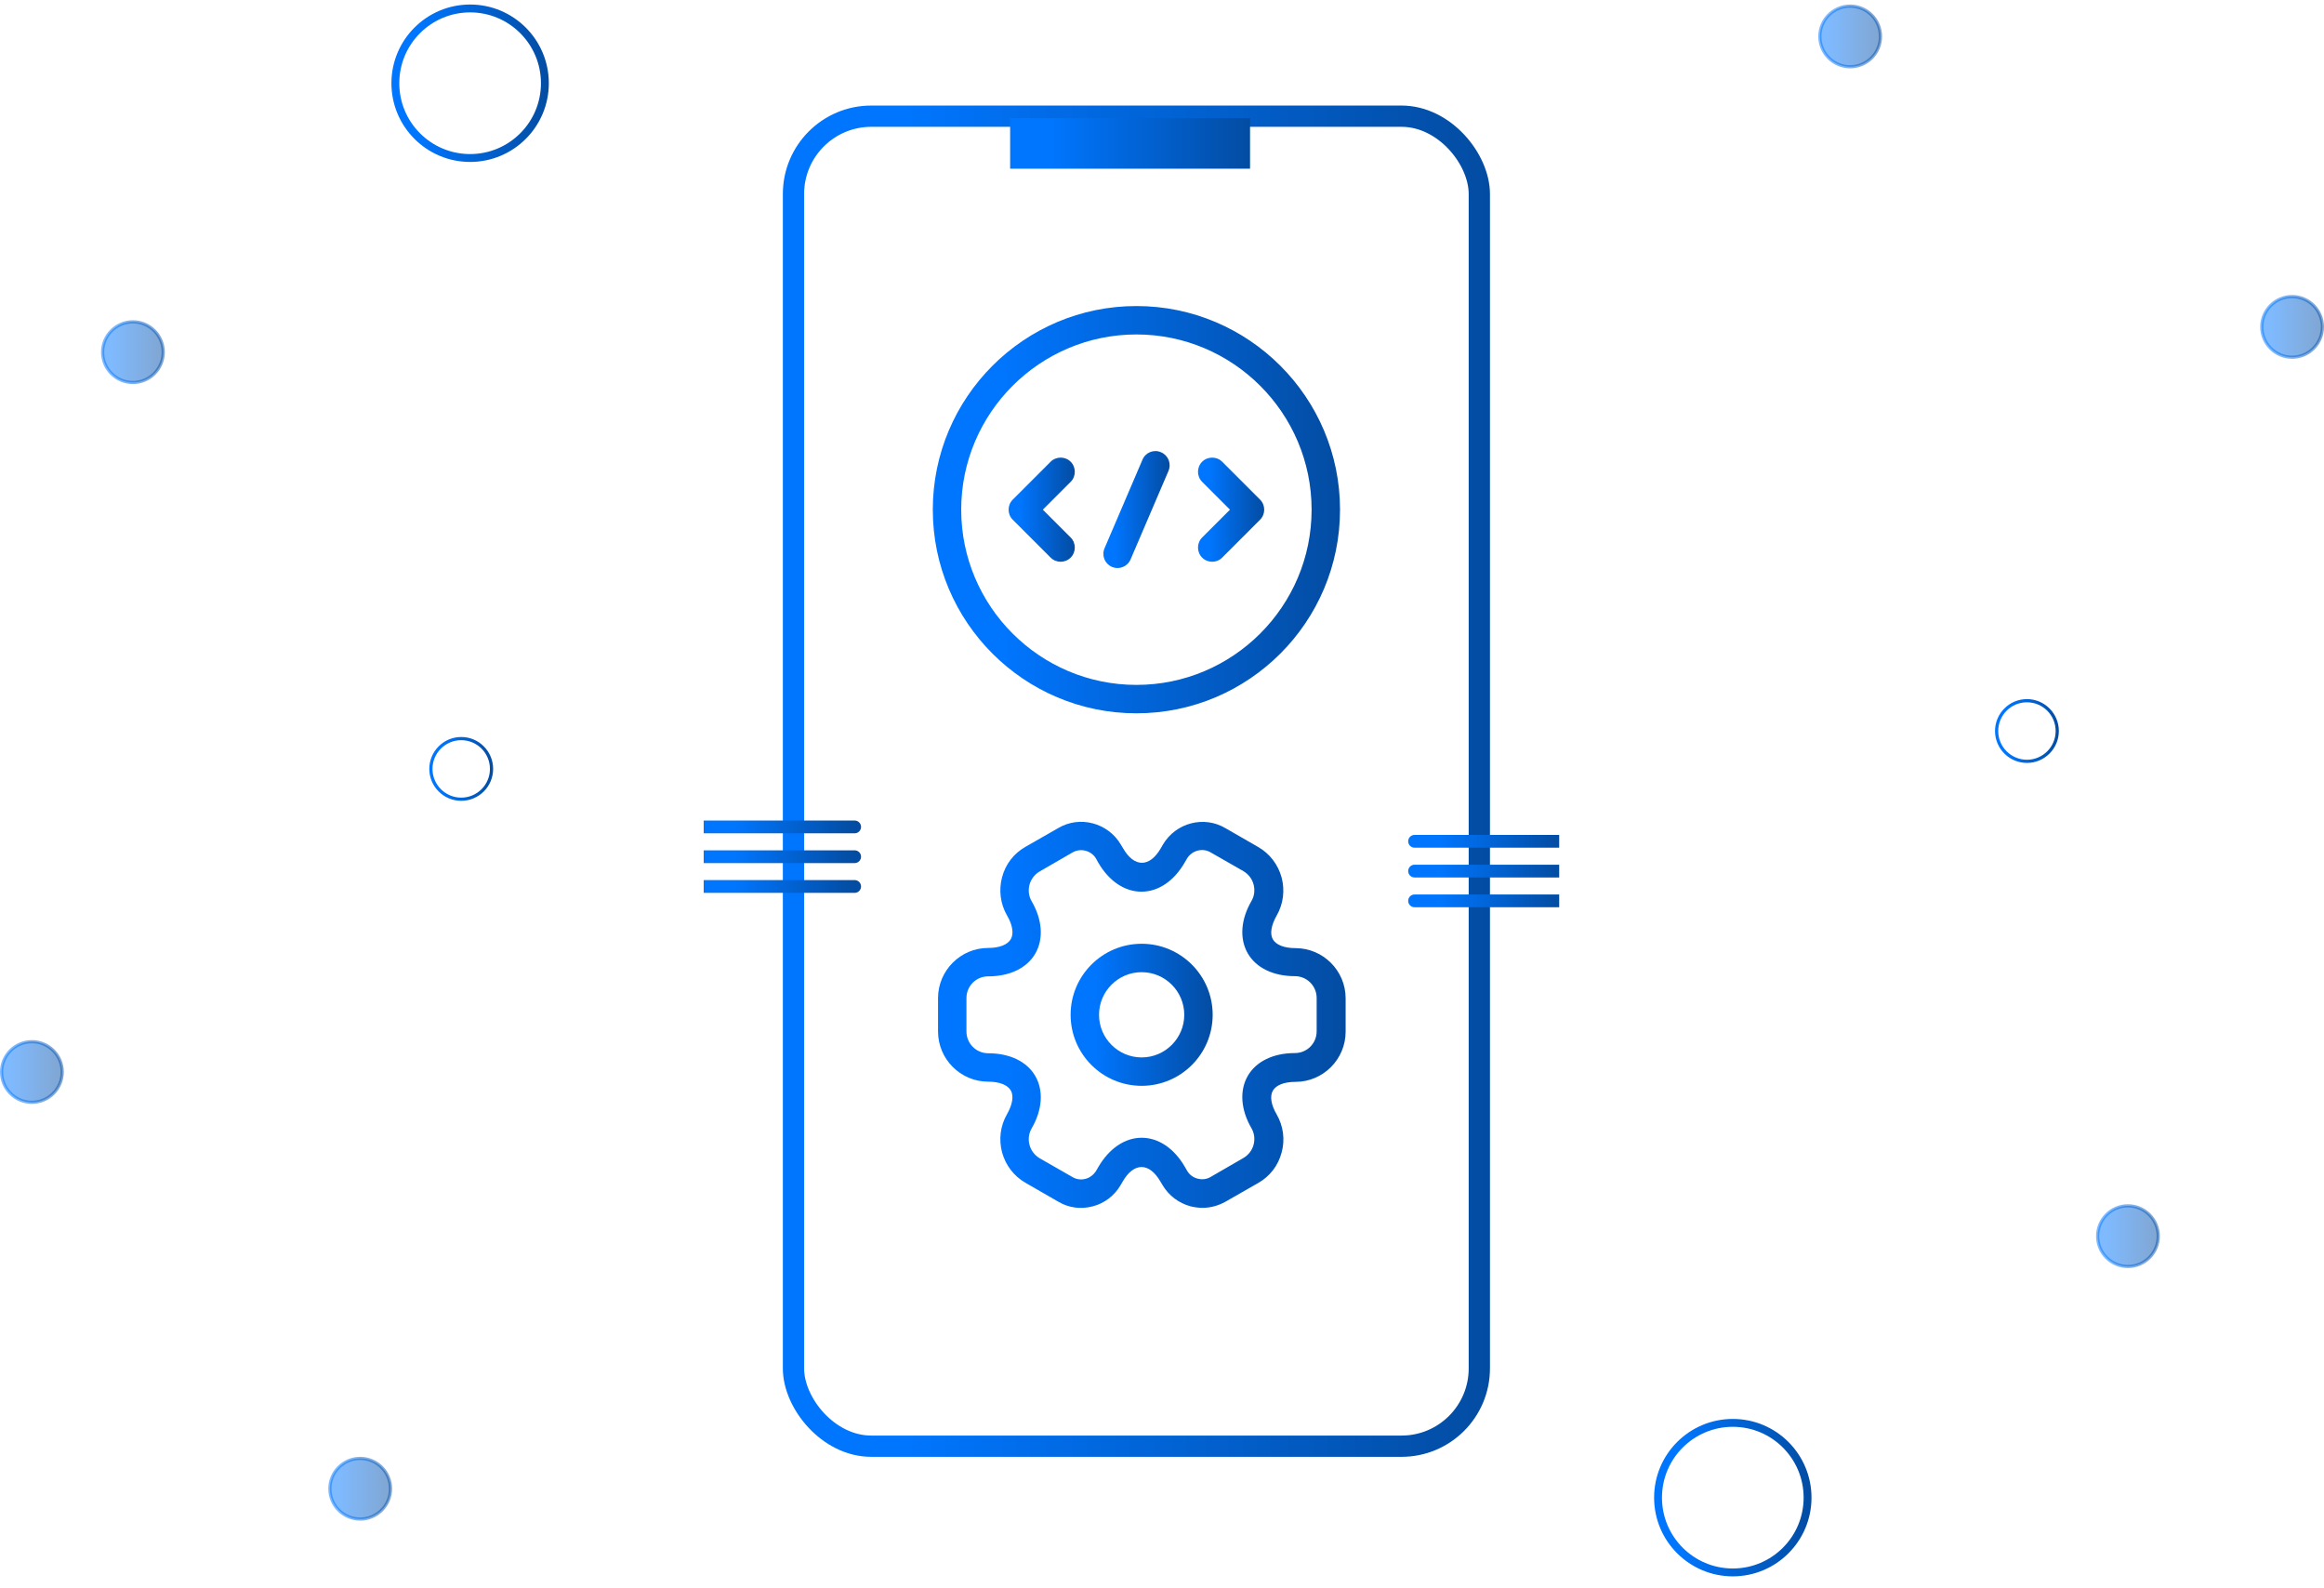 <?xml version="1.0" encoding="UTF-8"?>
<svg xmlns="http://www.w3.org/2000/svg" width="183" height="125" viewBox="0 0 183 125" fill="none">
  <rect x="62.482" y="9.148" width="54.005" height="104.713" rx="6.123" stroke="url(#paint0_linear_154_3495)" stroke-width="1.675"></rect>
  <path d="M89.897 85.489C86.81 85.489 84.304 82.984 84.304 79.897C84.304 76.809 86.81 74.304 89.897 74.304C92.984 74.304 95.49 76.809 95.49 79.897C95.49 82.984 92.984 85.489 89.897 85.489ZM89.897 76.541C88.048 76.541 86.541 78.047 86.541 79.897C86.541 81.746 88.048 83.252 89.897 83.252C91.746 83.252 93.253 81.746 93.253 79.897C93.253 78.047 91.746 76.541 89.897 76.541Z" fill="url(#paint1_linear_154_3495)"></path>
  <path d="M94.684 95.095C94.371 95.095 94.058 95.05 93.745 94.976C92.82 94.722 92.045 94.14 91.552 93.32L91.374 93.022C90.494 91.501 89.285 91.501 88.406 93.022L88.242 93.305C87.749 94.14 86.974 94.737 86.049 94.976C85.109 95.229 84.14 95.095 83.32 94.603L80.755 93.126C79.845 92.604 79.189 91.754 78.905 90.725C78.637 89.696 78.771 88.637 79.293 87.727C79.725 86.967 79.845 86.281 79.591 85.848C79.338 85.416 78.696 85.162 77.817 85.162C75.639 85.162 73.864 83.387 73.864 81.21V78.585C73.864 76.407 75.639 74.633 77.817 74.633C78.696 74.633 79.338 74.379 79.591 73.947C79.845 73.514 79.74 72.828 79.293 72.067C78.771 71.158 78.637 70.084 78.905 69.07C79.174 68.041 79.83 67.191 80.755 66.668L83.335 65.192C85.02 64.193 87.242 64.774 88.256 66.49L88.435 66.788C89.315 68.309 90.523 68.309 91.403 66.788L91.567 66.504C92.582 64.774 94.804 64.193 96.504 65.207L99.069 66.683C99.979 67.205 100.635 68.055 100.919 69.085C101.187 70.114 101.053 71.173 100.531 72.082C100.098 72.843 99.979 73.529 100.233 73.962C100.486 74.394 101.127 74.648 102.007 74.648C104.185 74.648 105.96 76.422 105.96 78.6V81.225C105.96 83.402 104.185 85.177 102.007 85.177C101.127 85.177 100.486 85.43 100.233 85.863C99.979 86.296 100.083 86.982 100.531 87.742C101.053 88.652 101.202 89.726 100.919 90.74C100.65 91.769 99.994 92.619 99.069 93.141L96.489 94.618C95.922 94.931 95.311 95.095 94.684 95.095ZM89.897 89.577C91.224 89.577 92.462 90.412 93.312 91.888L93.476 92.172C93.655 92.485 93.954 92.709 94.312 92.798C94.669 92.888 95.028 92.843 95.326 92.664L97.906 91.172C98.294 90.949 98.592 90.576 98.711 90.129C98.831 89.681 98.771 89.219 98.547 88.831C97.697 87.369 97.593 85.863 98.249 84.715C98.905 83.566 100.262 82.91 101.963 82.91C102.917 82.91 103.678 82.149 103.678 81.195V78.57C103.678 77.63 102.917 76.855 101.963 76.855C100.262 76.855 98.905 76.199 98.249 75.05C97.593 73.902 97.697 72.395 98.547 70.934C98.771 70.546 98.831 70.084 98.711 69.636C98.592 69.189 98.309 68.831 97.921 68.592L95.341 67.116C94.699 66.728 93.849 66.952 93.462 67.608L93.297 67.891C92.447 69.368 91.209 70.203 89.882 70.203C88.555 70.203 87.317 69.368 86.467 67.891L86.303 67.593C85.93 66.967 85.095 66.743 84.453 67.116L81.873 68.607C81.485 68.831 81.187 69.204 81.068 69.651C80.948 70.099 81.008 70.561 81.232 70.949C82.082 72.41 82.186 73.917 81.53 75.065C80.874 76.214 79.517 76.87 77.817 76.87C76.862 76.87 76.101 77.63 76.101 78.585V81.21C76.101 82.149 76.862 82.925 77.817 82.925C79.517 82.925 80.874 83.581 81.53 84.73C82.186 85.878 82.082 87.384 81.232 88.846C81.008 89.234 80.948 89.696 81.068 90.143C81.187 90.591 81.471 90.949 81.858 91.187L84.438 92.664C84.752 92.858 85.124 92.903 85.468 92.813C85.825 92.724 86.124 92.485 86.318 92.172L86.482 91.888C87.332 90.427 88.57 89.577 89.897 89.577Z" fill="url(#paint2_linear_154_3495)"></path>
  <circle cx="37.019" cy="6.553" r="5.887" stroke="url(#paint3_linear_154_3495)" stroke-width="0.62"></circle>
  <circle cx="136.447" cy="117.912" r="5.887" stroke="url(#paint4_linear_154_3495)" stroke-width="0.62"></circle>
  <circle cx="159.608" cy="57.554" r="2.387" stroke="url(#paint5_linear_154_3495)" stroke-width="0.251"></circle>
  <circle cx="36.318" cy="60.537" r="2.387" stroke="url(#paint6_linear_154_3495)" stroke-width="0.251"></circle>
  <circle opacity="0.5" cx="145.688" cy="2.869" r="2.387" fill="url(#paint7_linear_154_3495)" stroke="url(#paint8_linear_154_3495)" stroke-width="0.251"></circle>
  <circle opacity="0.5" cx="28.363" cy="117.21" r="2.387" fill="url(#paint9_linear_154_3495)" stroke="url(#paint10_linear_154_3495)" stroke-width="0.251"></circle>
  <circle opacity="0.5" cx="2.512" cy="84.4" r="2.387" fill="url(#paint11_linear_154_3495)" stroke="url(#paint12_linear_154_3495)" stroke-width="0.251"></circle>
  <circle opacity="0.5" cx="167.562" cy="97.325" r="2.387" fill="url(#paint13_linear_154_3495)" stroke="url(#paint14_linear_154_3495)" stroke-width="0.251"></circle>
  <circle opacity="0.5" cx="180.488" cy="25.737" r="2.387" fill="url(#paint15_linear_154_3495)" stroke="url(#paint16_linear_154_3495)" stroke-width="0.251"></circle>
  <circle opacity="0.5" cx="10.466" cy="27.726" r="2.387" fill="url(#paint17_linear_154_3495)" stroke="url(#paint18_linear_154_3495)" stroke-width="0.251"></circle>
  <path d="M83.519 44.228C83.236 44.228 82.952 44.124 82.729 43.9L79.746 40.917C79.313 40.485 79.313 39.769 79.746 39.337L82.729 36.354C83.161 35.921 83.877 35.921 84.309 36.354C84.742 36.786 84.742 37.502 84.309 37.935L82.117 40.127L84.309 42.319C84.742 42.752 84.742 43.468 84.309 43.9C84.086 44.124 83.802 44.228 83.519 44.228Z" fill="url(#paint19_linear_154_3495)"></path>
  <path d="M95.45 44.228C95.167 44.228 94.883 44.124 94.66 43.9C94.227 43.468 94.227 42.752 94.66 42.319L96.852 40.127L94.66 37.935C94.227 37.502 94.227 36.786 94.66 36.354C95.092 35.921 95.808 35.921 96.241 36.354L99.224 39.337C99.656 39.769 99.656 40.485 99.224 40.917L96.241 43.9C96.017 44.124 95.734 44.228 95.45 44.228Z" fill="url(#paint20_linear_154_3495)"></path>
  <path d="M89.485 56.16C80.641 56.16 73.452 48.972 73.452 40.127C73.452 31.283 80.641 24.095 89.485 24.095C98.329 24.095 105.518 31.283 105.518 40.127C105.518 48.972 98.329 56.16 89.485 56.16ZM89.485 26.332C81.879 26.332 75.689 32.521 75.689 40.127C75.689 47.734 81.879 53.923 89.485 53.923C97.091 53.923 103.28 47.734 103.28 40.127C103.28 32.521 97.091 26.332 89.485 26.332Z" fill="url(#paint21_linear_154_3495)"></path>
  <path d="M87.994 44.721C87.845 44.721 87.695 44.691 87.561 44.632C86.995 44.393 86.726 43.737 86.98 43.155L89.963 36.19C90.201 35.623 90.857 35.355 91.424 35.608C91.991 35.847 92.259 36.504 92.006 37.085L89.023 44.05C88.844 44.468 88.426 44.721 87.994 44.721Z" fill="url(#paint22_linear_154_3495)"></path>
  <path d="M55.912 64.602H55.41V65.607H55.912V64.602ZM67.3 65.607C67.578 65.607 67.803 65.382 67.803 65.105C67.803 64.827 67.578 64.602 67.3 64.602V65.607ZM55.912 65.607H67.3V64.602H55.912V65.607Z" fill="url(#paint23_linear_154_3495)"></path>
  <path d="M55.912 66.947H55.41V67.952H55.912V66.947ZM67.3 67.952C67.578 67.952 67.803 67.727 67.803 67.449C67.803 67.172 67.578 66.947 67.3 66.947V67.952ZM55.912 67.952H67.3V66.947H55.912V67.952Z" fill="url(#paint24_linear_154_3495)"></path>
  <path d="M55.912 69.291H55.41V70.296H55.912V69.291ZM67.3 70.296C67.578 70.296 67.803 70.071 67.803 69.794C67.803 69.516 67.578 69.291 67.3 69.291V70.296ZM55.912 70.296H67.3V69.291H55.912V70.296Z" fill="url(#paint25_linear_154_3495)"></path>
  <path d="M111.387 65.734C111.11 65.734 110.885 65.959 110.885 66.236C110.885 66.514 111.11 66.739 111.387 66.739V65.734ZM111.387 66.739H122.776V65.734H111.387V66.739Z" fill="url(#paint26_linear_154_3495)"></path>
  <path d="M111.387 68.079C111.11 68.079 110.885 68.304 110.885 68.581C110.885 68.859 111.11 69.084 111.387 69.084V68.079ZM111.387 69.084H122.776V68.079H111.387V69.084Z" fill="url(#paint27_linear_154_3495)"></path>
  <path d="M111.387 70.423C111.11 70.423 110.885 70.648 110.885 70.926C110.885 71.203 111.11 71.428 111.387 71.428V70.423ZM111.387 71.428H122.776V70.423H111.387V71.428Z" fill="url(#paint28_linear_154_3495)"></path>
  <rect x="79.542" y="9.305" width="18.891" height="3.977" fill="url(#paint29_linear_154_3495)"></rect>
  <defs>
    <linearGradient id="paint0_linear_154_3495" x1="61.645" y1="61.504" x2="117.325" y2="61.504" gradientUnits="userSpaceOnUse">
      <stop offset="0.16" stop-color="#0076FF"></stop>
      <stop offset="1" stop-color="#034CA2"></stop>
    </linearGradient>
    <linearGradient id="paint1_linear_154_3495" x1="84.304" y1="79.897" x2="95.49" y2="79.897" gradientUnits="userSpaceOnUse">
      <stop offset="0.16" stop-color="#0076FF"></stop>
      <stop offset="1" stop-color="#034CA2"></stop>
    </linearGradient>
    <linearGradient id="paint2_linear_154_3495" x1="73.864" y1="79.902" x2="105.96" y2="79.902" gradientUnits="userSpaceOnUse">
      <stop offset="0.16" stop-color="#0076FF"></stop>
      <stop offset="1" stop-color="#034CA2"></stop>
    </linearGradient>
    <linearGradient id="paint3_linear_154_3495" x1="30.823" y1="6.553" x2="43.216" y2="6.553" gradientUnits="userSpaceOnUse">
      <stop offset="0.16" stop-color="#0076FF"></stop>
      <stop offset="1" stop-color="#034CA2"></stop>
    </linearGradient>
    <linearGradient id="paint4_linear_154_3495" x1="130.25" y1="117.912" x2="142.644" y2="117.912" gradientUnits="userSpaceOnUse">
      <stop offset="0.16" stop-color="#0076FF"></stop>
      <stop offset="1" stop-color="#034CA2"></stop>
    </linearGradient>
    <linearGradient id="paint5_linear_154_3495" x1="157.096" y1="57.554" x2="162.12" y2="57.554" gradientUnits="userSpaceOnUse">
      <stop offset="0.16" stop-color="#0076FF"></stop>
      <stop offset="1" stop-color="#034CA2"></stop>
    </linearGradient>
    <linearGradient id="paint6_linear_154_3495" x1="33.806" y1="60.537" x2="38.83" y2="60.537" gradientUnits="userSpaceOnUse">
      <stop offset="0.16" stop-color="#0076FF"></stop>
      <stop offset="1" stop-color="#034CA2"></stop>
    </linearGradient>
    <linearGradient id="paint7_linear_154_3495" x1="143.176" y1="2.869" x2="148.201" y2="2.869" gradientUnits="userSpaceOnUse">
      <stop offset="0.16" stop-color="#0076FF"></stop>
      <stop offset="1" stop-color="#034CA2"></stop>
    </linearGradient>
    <linearGradient id="paint8_linear_154_3495" x1="143.176" y1="2.869" x2="148.201" y2="2.869" gradientUnits="userSpaceOnUse">
      <stop offset="0.16" stop-color="#0076FF"></stop>
      <stop offset="1" stop-color="#034CA2"></stop>
    </linearGradient>
    <linearGradient id="paint9_linear_154_3495" x1="25.851" y1="117.21" x2="30.875" y2="117.21" gradientUnits="userSpaceOnUse">
      <stop offset="0.16" stop-color="#0076FF"></stop>
      <stop offset="1" stop-color="#034CA2"></stop>
    </linearGradient>
    <linearGradient id="paint10_linear_154_3495" x1="25.851" y1="117.21" x2="30.875" y2="117.21" gradientUnits="userSpaceOnUse">
      <stop offset="0.16" stop-color="#0076FF"></stop>
      <stop offset="1" stop-color="#034CA2"></stop>
    </linearGradient>
    <linearGradient id="paint11_linear_154_3495" x1="0" y1="84.4" x2="5.024" y2="84.4" gradientUnits="userSpaceOnUse">
      <stop offset="0.16" stop-color="#0076FF"></stop>
      <stop offset="1" stop-color="#034CA2"></stop>
    </linearGradient>
    <linearGradient id="paint12_linear_154_3495" x1="0" y1="84.4" x2="5.024" y2="84.4" gradientUnits="userSpaceOnUse">
      <stop offset="0.16" stop-color="#0076FF"></stop>
      <stop offset="1" stop-color="#034CA2"></stop>
    </linearGradient>
    <linearGradient id="paint13_linear_154_3495" x1="165.05" y1="97.325" x2="170.075" y2="97.325" gradientUnits="userSpaceOnUse">
      <stop offset="0.16" stop-color="#0076FF"></stop>
      <stop offset="1" stop-color="#034CA2"></stop>
    </linearGradient>
    <linearGradient id="paint14_linear_154_3495" x1="165.05" y1="97.325" x2="170.075" y2="97.325" gradientUnits="userSpaceOnUse">
      <stop offset="0.16" stop-color="#0076FF"></stop>
      <stop offset="1" stop-color="#034CA2"></stop>
    </linearGradient>
    <linearGradient id="paint15_linear_154_3495" x1="177.976" y1="25.737" x2="183" y2="25.737" gradientUnits="userSpaceOnUse">
      <stop offset="0.16" stop-color="#0076FF"></stop>
      <stop offset="1" stop-color="#034CA2"></stop>
    </linearGradient>
    <linearGradient id="paint16_linear_154_3495" x1="177.976" y1="25.737" x2="183" y2="25.737" gradientUnits="userSpaceOnUse">
      <stop offset="0.16" stop-color="#0076FF"></stop>
      <stop offset="1" stop-color="#034CA2"></stop>
    </linearGradient>
    <linearGradient id="paint17_linear_154_3495" x1="7.954" y1="27.726" x2="12.978" y2="27.726" gradientUnits="userSpaceOnUse">
      <stop offset="0.16" stop-color="#0076FF"></stop>
      <stop offset="1" stop-color="#034CA2"></stop>
    </linearGradient>
    <linearGradient id="paint18_linear_154_3495" x1="7.954" y1="27.726" x2="12.978" y2="27.726" gradientUnits="userSpaceOnUse">
      <stop offset="0.16" stop-color="#0076FF"></stop>
      <stop offset="1" stop-color="#034CA2"></stop>
    </linearGradient>
    <linearGradient id="paint19_linear_154_3495" x1="79.421" y1="40.129" x2="84.634" y2="40.129" gradientUnits="userSpaceOnUse">
      <stop offset="0.16" stop-color="#0076FF"></stop>
      <stop offset="1" stop-color="#034CA2"></stop>
    </linearGradient>
    <linearGradient id="paint20_linear_154_3495" x1="94.335" y1="40.129" x2="99.548" y2="40.129" gradientUnits="userSpaceOnUse">
      <stop offset="0.16" stop-color="#0076FF"></stop>
      <stop offset="1" stop-color="#034CA2"></stop>
    </linearGradient>
    <linearGradient id="paint21_linear_154_3495" x1="73.452" y1="40.127" x2="105.518" y2="40.127" gradientUnits="userSpaceOnUse">
      <stop offset="0.16" stop-color="#0076FF"></stop>
      <stop offset="1" stop-color="#034CA2"></stop>
    </linearGradient>
    <linearGradient id="paint22_linear_154_3495" x1="86.884" y1="40.117" x2="92.102" y2="40.117" gradientUnits="userSpaceOnUse">
      <stop offset="0.16" stop-color="#0076FF"></stop>
      <stop offset="1" stop-color="#034CA2"></stop>
    </linearGradient>
    <linearGradient id="paint23_linear_154_3495" x1="55.912" y1="65.605" x2="67.3" y2="65.605" gradientUnits="userSpaceOnUse">
      <stop offset="0.16" stop-color="#0076FF"></stop>
      <stop offset="1" stop-color="#034CA2"></stop>
    </linearGradient>
    <linearGradient id="paint24_linear_154_3495" x1="55.912" y1="67.949" x2="67.3" y2="67.949" gradientUnits="userSpaceOnUse">
      <stop offset="0.16" stop-color="#0076FF"></stop>
      <stop offset="1" stop-color="#034CA2"></stop>
    </linearGradient>
    <linearGradient id="paint25_linear_154_3495" x1="55.912" y1="70.294" x2="67.3" y2="70.294" gradientUnits="userSpaceOnUse">
      <stop offset="0.16" stop-color="#0076FF"></stop>
      <stop offset="1" stop-color="#034CA2"></stop>
    </linearGradient>
    <linearGradient id="paint26_linear_154_3495" x1="111.387" y1="66.736" x2="122.776" y2="66.736" gradientUnits="userSpaceOnUse">
      <stop offset="0.16" stop-color="#0076FF"></stop>
      <stop offset="1" stop-color="#034CA2"></stop>
    </linearGradient>
    <linearGradient id="paint27_linear_154_3495" x1="111.387" y1="69.081" x2="122.776" y2="69.081" gradientUnits="userSpaceOnUse">
      <stop offset="0.16" stop-color="#0076FF"></stop>
      <stop offset="1" stop-color="#034CA2"></stop>
    </linearGradient>
    <linearGradient id="paint28_linear_154_3495" x1="111.387" y1="71.426" x2="122.776" y2="71.426" gradientUnits="userSpaceOnUse">
      <stop offset="0.16" stop-color="#0076FF"></stop>
      <stop offset="1" stop-color="#034CA2"></stop>
    </linearGradient>
    <linearGradient id="paint29_linear_154_3495" x1="79.542" y1="11.293" x2="98.433" y2="11.293" gradientUnits="userSpaceOnUse">
      <stop offset="0.16" stop-color="#0076FF"></stop>
      <stop offset="1" stop-color="#034CA2"></stop>
    </linearGradient>
  </defs>
</svg>
